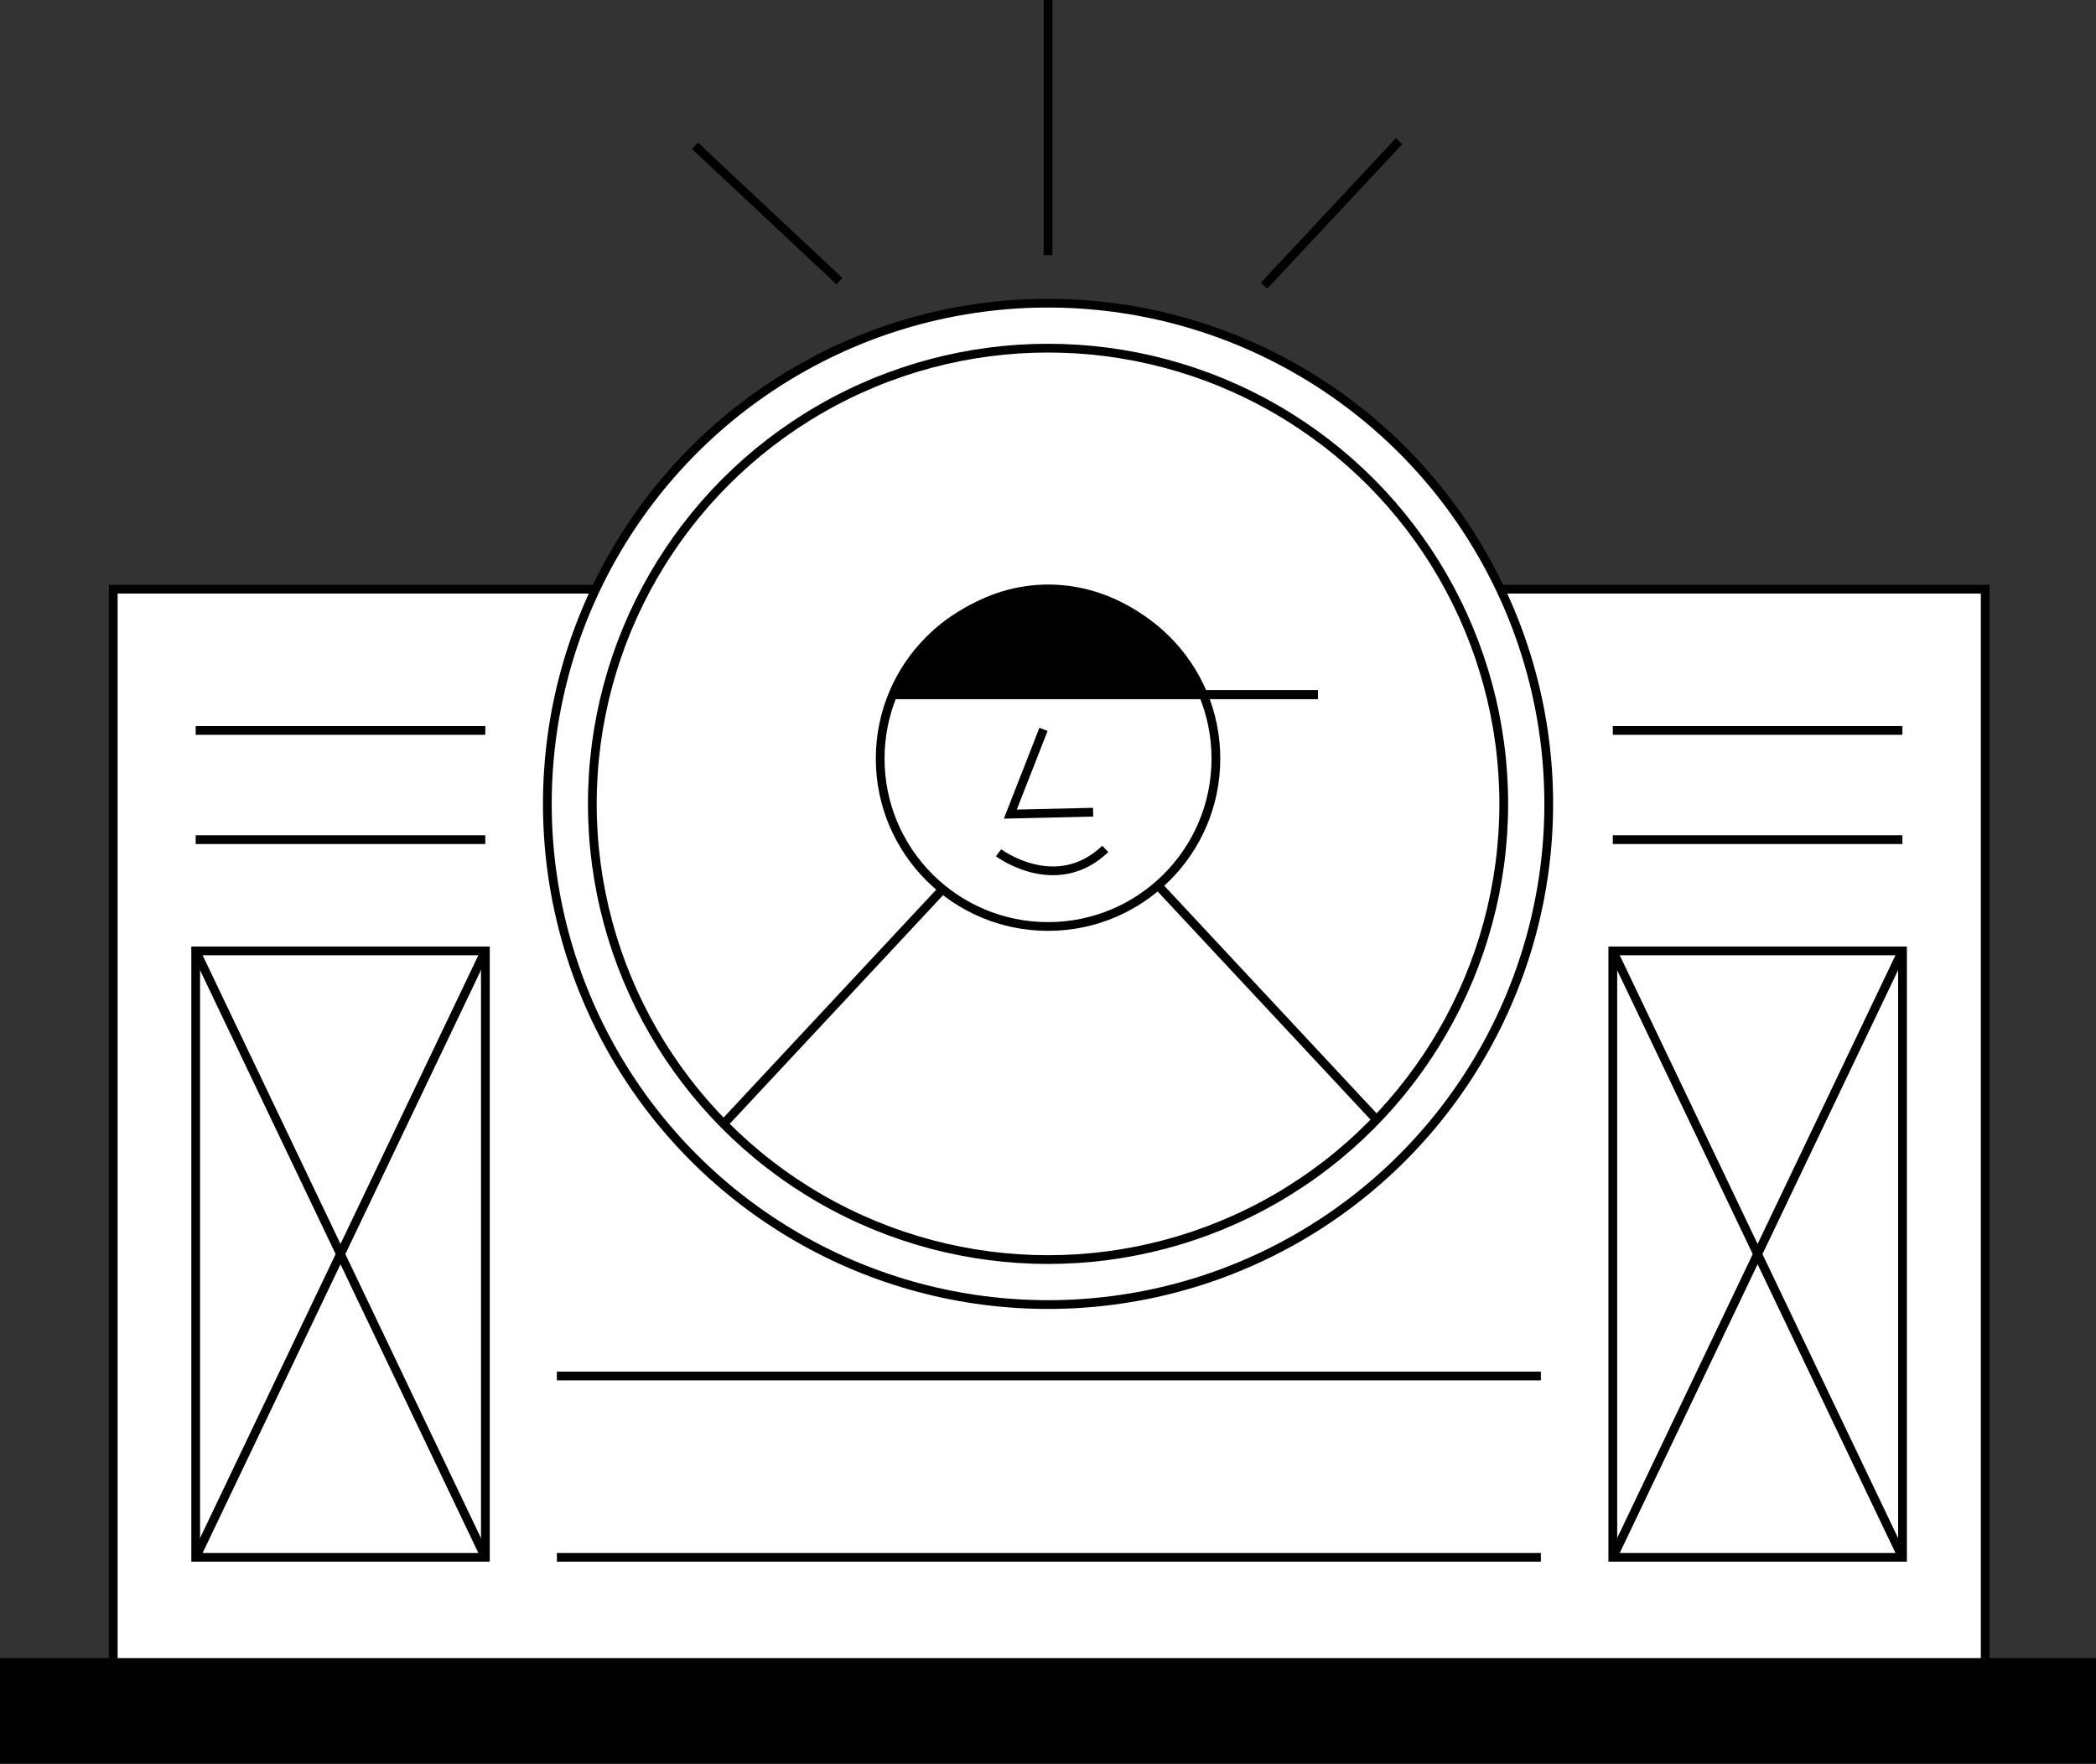<?xml version="1.0" encoding="UTF-8"?>
<svg id="Layer_2" xmlns="http://www.w3.org/2000/svg" viewBox="0 0 239.49 201.52">
  <rect x="0" y="0" width="239.49" height="201.52" fill="#333333" stroke="none"/>
  <defs>
    <style>
      .cls-1 {
        fill: #48a87d;
      }

      .cls-1, .cls-2, .cls-3 {
        stroke-miterlimit: 10;
      }

      .cls-1, .cls-2, .cls-3, .cls-4 {
        stroke: #000;
      }

      .cls-2 {
        fill: #fff;
      }

      .cls-3, .cls-4 {
        fill: none;
      }
    </style>
  </defs>
  <g id="Layer_1-2" data-name="Layer_1">
    <g>
      <g>
        <g>
          <rect class="cls-2" x="12.94" y="67.32" width="213.89" height="122.97"/>
          <circle class="cls-2" cx="119.75" cy="91.85" r="57.21"/>
          <circle class="cls-2" cx="119.75" cy="91.85" r="52.07"/>
          <circle class="cls-2" cx="119.75" cy="86.68" r="19.18"/>
          <line class="cls-2" x1="157.28" y1="127.93" x2="132.31" y2="101.17"/>
          <line class="cls-2" x1="82.72" y1="128.38" x2="107.69" y2="101.62"/>
          <line class="cls-1" x1="102.01" y1="79.37" x2="150.58" y2="79.37"/>
          <rect y="189.46" width="239.49" height="12.07"/>
          <line class="cls-3" x1="22.36" y1="83.46" x2="55.45" y2="83.46"/>
          <line class="cls-3" x1="22.36" y1="95.94" x2="55.45" y2="95.94"/>
          <line class="cls-3" x1="63.63" y1="157.22" x2="176.06" y2="157.22"/>
          <line class="cls-3" x1="63.63" y1="177.94" x2="176.06" y2="177.94"/>
          <line class="cls-3" x1="184.28" y1="83.46" x2="217.37" y2="83.46"/>
          <line class="cls-3" x1="184.28" y1="95.94" x2="217.37" y2="95.94"/>
          <rect class="cls-3" x="22.36" y="108.65" width="33.1" height="69.29"/>
          <rect class="cls-3" x="184.28" y="108.65" width="33.1" height="69.29"/>
          <line class="cls-3" x1="79.41" y1="16.66" x2="95.91" y2="32.12"/>
          <line class="cls-3" x1="159.86" y1="16.13" x2="144.42" y2="32.65"/>
          <line class="cls-3" x1="55.45" y1="108.65" x2="22.36" y2="177.94"/>
          <line class="cls-3" x1="22.36" y1="108.65" x2="55.45" y2="177.94"/>
          <line class="cls-3" x1="217.37" y1="108.65" x2="184.28" y2="177.94"/>
          <line class="cls-3" x1="184.28" y1="108.65" x2="217.37" y2="177.94"/>
          <path class="cls-3" d="M114.1,97.44s6.56,4.92,12.19-.44"/>
          <polyline class="cls-3" points="119.23 83.34 115.44 93.02 124.9 92.8"/>
          <polyline class="cls-1" points="150.58 79.37 137.48 79.37 102.01 79.37"/>
        </g>
        <path d="M102.01,79.37h35.7c-3.18-8.08-11.07-13.15-19.29-12.53-7.27.55-13.67,5.44-16.41,12.53Z"/>
      </g>
      <line class="cls-4" x1="119.75" x2="119.75" y2="29.15"/>
    </g>
  </g>
</svg>